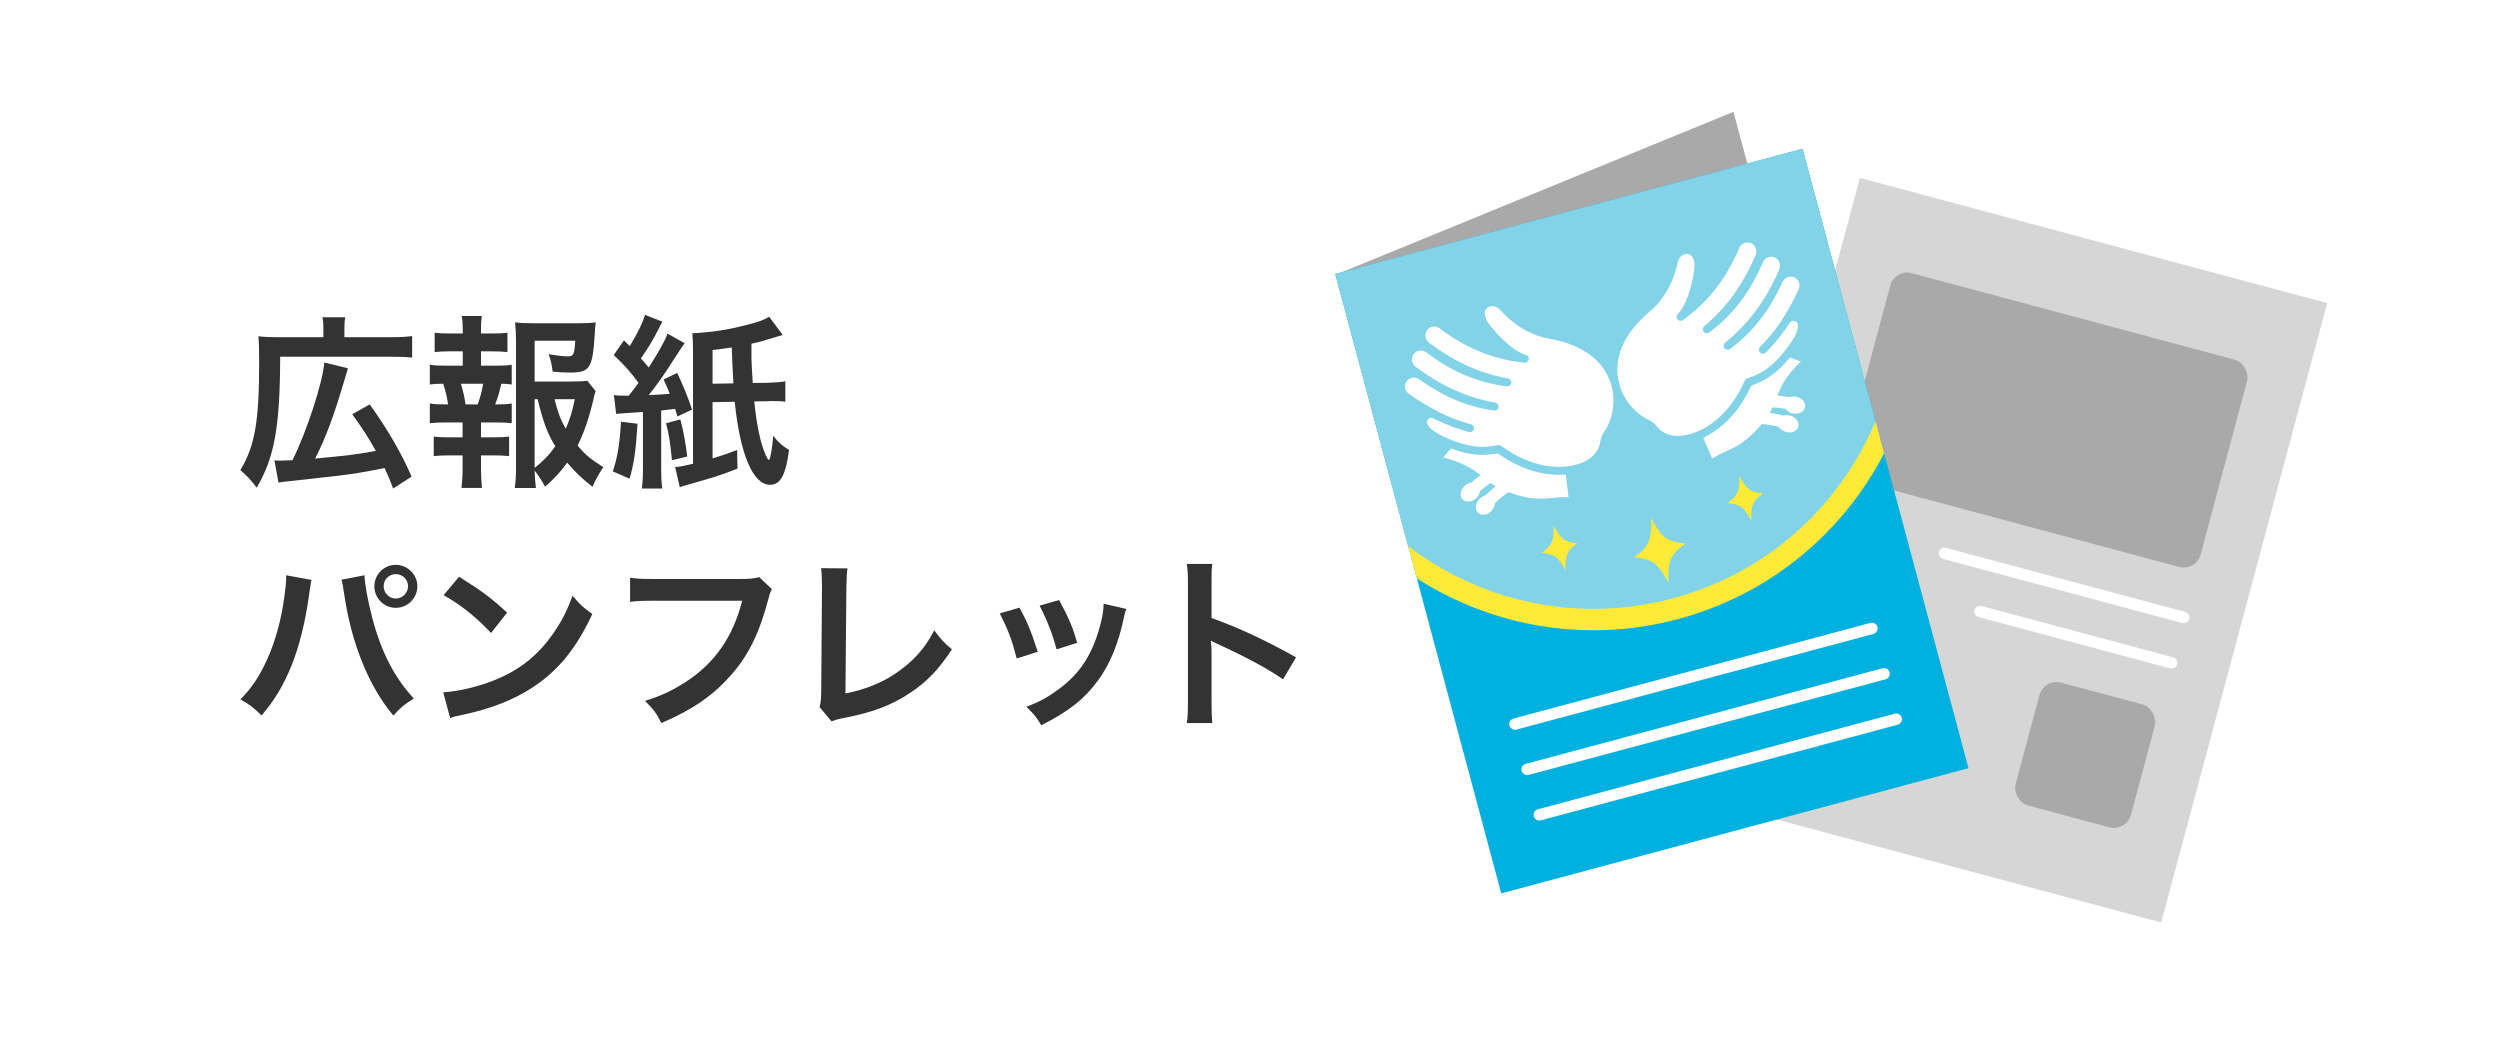 <?xml version="1.0" encoding="UTF-8"?>
<svg id="_レイヤー_2" data-name="レイヤー 2" xmlns="http://www.w3.org/2000/svg" xmlns:xlink="http://www.w3.org/1999/xlink" viewBox="0 0 402.95 170.25">
  <defs>
    <style>
      .cls-1 {
        fill: none;
      }

      .cls-2 {
        fill: #ffe939;
      }

      .cls-3 {
        fill: #d6d6d6;
      }

      .cls-4 {
        fill: #a9a9a9;
      }

      .cls-5 {
        fill: #82d3e8;
      }

      .cls-6 {
        fill: #fff;
      }

      .cls-7 {
        fill: #00b1e0;
      }

      .cls-8 {
        fill: #333;
      }

      .cls-9 {
        clip-path: url(#clippath);
      }
    </style>
    <clipPath id="clippath">
      <rect class="cls-1" x="227.27" y="32.31" width="77.97" height="103.36" transform="translate(-12.67 71.77) rotate(-15)"/>
    </clipPath>
  </defs>
  <g id="_レイヤー_2-2" data-name=" レイヤー 2">
    <g id="_2案" data-name=" 2案">
      <rect class="cls-6" width="402.95" height="170.25"/>
    </g>
    <g>
      <path class="cls-8" d="M52.12,52.85c0-.75-.03-1.14-.15-1.71h3.69c-.12.51-.15.93-.15,1.77v1.44h7.44c1.65,0,2.58-.06,3.48-.18v3.48c-.9-.12-1.74-.15-3.48-.15h-17.79c-.03,11.25-.9,16.2-3.78,21.09-1.41-1.74-1.44-1.74-2.64-2.82,2.34-3.87,3.03-7.83,3.03-17.28,0-2.25-.03-3.24-.12-4.29.93.12,1.8.15,3.12.15h7.35v-1.5ZM44.23,74.21c.36.03.48.03.78.03.36,0,1.5-.03,2.13-.06,2.34-4.71,4.92-12.69,5.13-15.75l3.81.93c-.24.78-.27.93-.48,1.62-1.77,6-3,9.36-4.8,12.93,5.16-.48,6.39-.63,9.78-1.23-1.11-2.01-2.37-3.96-3.81-5.91l2.82-1.59c2.91,4.05,5.16,7.95,6.75,11.64l-2.97,1.92c-.6-1.56-.81-2.07-1.38-3.3-4.17.81-4.41.84-7.65,1.26-.69.09-3.48.39-8.4.93-.54.06-.72.09-1.05.15l-.66-3.57Z"/>
      <path class="cls-8" d="M79.87,58.94c1.26,0,1.8-.03,2.61-.15v3.18c-.57-.09-.96-.09-1.68-.12-.33,1.44-.48,2.01-.99,3.33h.36c1.08,0,1.65-.03,2.31-.15v3.18c-.81-.09-1.44-.12-2.61-.12h-2.34v2.4h2.04c1.14,0,1.74-.03,2.49-.12v3.15c-.78-.09-1.38-.12-2.49-.12h-2.04v2.19c0,.99.06,2.1.15,3.06h-3.3c.12-.99.18-1.89.18-3.06v-2.19h-2.16c-1.14,0-1.65.03-2.49.12v-3.15c.75.09,1.35.12,2.49.12h2.16v-2.4h-2.67c-1.14,0-1.77.03-2.61.12v-3.18c.75.12,1.23.15,2.61.15h.33c-.18-1.2-.36-2.01-.78-3.33-.99,0-1.47.03-2.16.12v-3.18c.78.12,1.41.15,2.61.15h2.7v-2.31h-2.04c-1.08,0-1.68.03-2.49.12v-3.12c.72.09,1.29.12,2.49.12h2.04v-.54c0-.84-.06-1.86-.18-2.28h3.24c-.09.69-.12,1.32-.12,2.28v.54h1.77c1.2,0,1.77-.03,2.49-.12v3.12c-.78-.09-1.44-.12-2.49-.12h-1.77v2.31h2.34ZM76.99,65.18c.39-1.02.66-2.07.9-3.33h-3.6c.42,1.44.54,2.01.75,3.33h1.95ZM96.01,63.05c-.15.39-.21.57-.36,1.32-.63,2.76-1.53,5.43-2.55,7.44,1.17,1.44,2.16,2.25,4.14,3.48-.93,1.44-1.23,2.01-1.74,3.18-1.74-1.38-2.76-2.34-4.08-3.9-1.05,1.47-2.04,2.55-3.57,3.87-.57-1.05-.99-1.68-1.68-2.61.03,1.2.09,1.8.21,2.82h-3.42c.18-1.26.21-2.01.21-3.57v-20.07c0-1.08-.06-2.25-.15-3.06.87.12,1.71.15,2.82.15h7.38c1.35,0,2.28-.06,2.79-.15-.09.87-.12,1.23-.15,1.95-.36,5.52-.78,6.15-4.08,6.15-.81,0-1.35-.03-2.7-.15-.18-1.32-.3-1.86-.66-2.82,1.2.21,2.43.36,3.09.36.93,0,1.08-.3,1.2-2.52h-6.54v6.57h5.64c1.44,0,2.22-.03,2.85-.12l1.35,1.68ZM86.17,75.41c1.38-1.08,2.37-2.1,3.33-3.48-1.29-2.13-1.89-3.72-2.85-7.59h-.48v11.07ZM89.38,64.34c.51,2.07.96,3.27,1.8,4.77.63-1.41,1.02-2.61,1.47-4.77h-3.27Z"/>
      <path class="cls-8" d="M102.76,68.3c-.3,4.47-.57,6.45-1.29,8.85l-2.7-1.17c.78-2.31,1.11-4.41,1.32-8.01l2.67.33ZM101.35,63.77q.24-.33.72-.93c.24-.3.48-.6.84-1.14-1.29-1.74-2.25-2.85-3.99-4.47l1.65-2.37c.45.45.63.63.93.93,1.35-2.22,2.07-3.72,2.46-5.04l2.82,1.11c-.21.33-.36.57-.72,1.32-.72,1.47-1.47,2.73-2.76,4.59.6.66.78.87,1.26,1.47,1.53-2.4,2.67-4.38,3.03-5.46l2.76,1.53q-.27.33-1.83,2.76c-1.38,2.19-2.85,4.26-3.96,5.61,1.53-.06,2.55-.12,3.39-.21-.36-.87-.48-1.23-.99-2.31l2.19-1.05c.96,2.01,1.74,3.96,2.4,5.91l-2.37,1.11c-.18-.6-.21-.78-.36-1.23q-1.17.15-2.25.27v9.36c0,1.5.06,2.31.18,3.21h-3.3c.12-.96.18-1.77.18-3.21v-9.12c-2.4.15-3.84.24-4.32.3l-.36-3.03c.57.09.87.09,1.56.09h.84ZM109.66,67.61c.45,1.65.87,3.9,1.11,5.97l-2.46.6c-.33-3.21-.48-4.14-.96-5.97l2.31-.6ZM126.16,53.99c-.36.09-.63.18-.81.24-2.58.78-2.64.81-4.23,1.17v2.34c.03.87.06,1.8.21,3.99l2.34-.03,1.65-.09c.15,0,.57-.03,1.26-.15v3.3c-.36-.09-1.14-.12-2.28-.12l-.69.03-2.04.03c.36,3.66,1.02,6.81,1.8,8.55.21.51.48.9.57.9.21-.03.54-1.95.69-3.93.72.99,1.38,1.59,2.55,2.31-.54,4.05-1.38,5.61-3.06,5.61-2.76,0-4.83-4.89-5.7-13.38l-3.57.06v9.06c1.8-.54,2.67-.87,3.96-1.35l.06,3c-2.91,1.14-3.81,1.41-8.19,2.64-.6.18-.78.21-1.11.36l-.75-3.24c.66-.06,1.02-.12,2.88-.54v-18.27c0-1.35-.03-1.86-.12-2.76,3.27-.18,5.61-.54,8.67-1.32,1.92-.48,2.85-.81,3.72-1.35l2.19,2.94ZM118.21,61.79c-.09-1.44-.18-3.36-.27-5.79-1.14.18-1.59.24-3.09.42v5.43l3.36-.06Z"/>
      <path class="cls-8" d="M50.23,93.47c-.09.33-.12.36-.15.6l-.06.51-.15.87-.09.72c-1.26,8.61-3.6,14.52-7.62,19.14-1.41-1.35-1.98-1.8-3.42-2.58,1.8-1.8,3.03-3.63,4.29-6.39,1.29-2.79,2.34-6.51,2.82-10.29.18-1.23.27-2.25.27-2.91v-.42l4.11.75ZM58.75,92.72c.03,1.38.57,4.32,1.26,6.9,1.47,5.55,3.57,9.6,6.69,12.96-1.53.96-2.16,1.47-3.3,2.76-3.99-4.77-6.78-11.67-7.95-19.74-.18-1.23-.27-1.71-.42-2.16l3.72-.72ZM67.27,94.49c0,1.92-1.56,3.48-3.48,3.48s-3.45-1.56-3.45-3.48,1.56-3.45,3.45-3.45,3.48,1.56,3.48,3.45ZM61.84,94.49c0,1.08.87,1.98,1.95,1.98s1.98-.9,1.98-1.98-.87-1.95-1.98-1.95-1.95.87-1.95,1.95Z"/>
      <path class="cls-8" d="M71.44,111.59c2.58-.15,6.15-1.02,8.88-2.22,3.75-1.62,6.54-3.93,8.91-7.35,1.32-1.92,2.16-3.57,3.06-6,1.17,1.41,1.65,1.86,3.18,2.94-2.55,5.49-5.4,9.03-9.51,11.76-3.06,2.04-6.78,3.51-11.43,4.5-1.2.24-1.29.27-1.98.51l-1.11-4.14ZM73.99,92.96c3.57,2.22,5.43,3.6,7.74,5.79l-2.58,3.27c-2.4-2.55-4.86-4.53-7.65-6.09l2.49-2.97Z"/>
      <path class="cls-8" d="M124.42,94.97c-.27.51-.36.72-.51,1.35-1.5,5.73-3.27,9.33-6.15,12.57-2.94,3.3-6.15,5.49-11.16,7.65-.84-1.62-1.23-2.19-2.64-3.57,2.64-.84,4.35-1.62,6.57-3.06,4.68-3.03,7.62-7.26,9.09-13.08h-14.28c-2.01,0-2.7.03-3.78.18v-3.9c1.17.18,1.8.21,3.84.21h13.77c1.68,0,2.28-.06,3.21-.3l2.04,1.95Z"/>
      <path class="cls-8" d="M136.6,91.61c-.12.81-.15,1.56-.18,3.03l-.15,17.13c3.12-.6,5.94-1.74,8.19-3.3,2.76-1.89,4.62-3.96,6.12-6.87,1.17,1.56,1.56,1.98,2.85,3.06-2.07,3.18-3.99,5.19-6.69,6.99-3,2.01-6.06,3.18-10.92,4.11-.81.15-1.17.27-1.8.51l-1.92-2.31c.21-.81.27-1.35.27-3.09l.12-16.2q0-2.1-.15-3.09l4.26.03Z"/>
      <path class="cls-8" d="M164.32,97.94c1.26,2.31,1.86,3.75,2.94,7.11l-3.39,1.08c-.78-3.03-1.38-4.62-2.73-7.26l3.18-.93ZM181.54,98.15c-.18.45-.24.6-.42,1.53-.87,4.08-2.22,7.38-4.14,9.99-2.22,3.03-4.71,4.98-9.15,7.23-.78-1.32-1.14-1.77-2.4-2.97,2.1-.81,3.33-1.47,5.1-2.76,3.51-2.55,5.52-5.61,6.81-10.41.39-1.47.54-2.52.54-3.45l3.66.84ZM170.71,96.71c1.59,2.97,2.16,4.29,2.91,6.9l-3.33,1.05c-.57-2.28-1.47-4.59-2.73-7.05l3.15-.9Z"/>
      <path class="cls-8" d="M191.29,116.54c.15-.96.18-1.77.18-3.36v-19.23c0-1.47-.06-2.25-.18-3.06h4.11c-.12.9-.12,1.29-.12,3.15v5.58c4.11,1.44,8.82,3.63,13.62,6.33l-2.1,3.54c-2.49-1.71-5.61-3.42-10.62-5.73-.69-.33-.78-.36-1.02-.51.09.84.12,1.2.12,2.04v7.92c0,1.56.03,2.34.12,3.33h-4.11Z"/>
    </g>
    <g>
      <g>
        <rect class="cls-3" x="285.08" y="37" width="77.97" height="103.36" transform="translate(33.99 -80.85) rotate(15)"/>
        <rect class="cls-4" x="299.91" y="50.41" width="59.54" height="34.58" rx="2.83" ry="2.83" transform="translate(28.76 -83.02) rotate(15)"/>
        <rect class="cls-4" x="326.47" y="111.43" width="19.24" height="20.51" rx="2.83" ry="2.83" transform="translate(42.95 -82.84) rotate(15)"/>
        <g>
          <path class="cls-6" d="M351.98,100.45c-.08,0-.16-.01-.24-.03l-38.55-10.33c-.49-.13-.78-.64-.65-1.13.13-.49.64-.78,1.13-.65l38.55,10.33c.49.13.78.64.65,1.13-.11.41-.48.68-.89.68Z"/>
          <path class="cls-6" d="M350.02,107.76c-.08,0-.16-.01-.24-.03l-30.88-8.27c-.49-.13-.78-.64-.65-1.13.13-.49.64-.78,1.13-.65l30.88,8.27c.49.13.78.64.65,1.13-.11.41-.48.68-.89.68Z"/>
        </g>
      </g>
      <g>
        <polygon class="cls-4" points="306.15 117.85 242.99 143.72 216.24 43.89 279.4 18.02 306.15 117.85"/>
        <rect class="cls-7" x="227.27" y="32.31" width="77.97" height="103.36" transform="translate(-12.67 71.77) rotate(-15)"/>
        <g>
          <path class="cls-6" d="M244.19,117.62c-.41,0-.78-.27-.89-.68-.13-.49.16-1,.65-1.13l57.52-15.41c.48-.13,1,.16,1.13.65.13.49-.16,1-.65,1.13l-57.52,15.41c-.08.02-.16.03-.24.03Z"/>
          <path class="cls-6" d="M246.15,124.93c-.41,0-.78-.27-.89-.68-.13-.49.16-1,.65-1.13l57.52-15.41c.49-.13,1,.16,1.13.65.13.49-.16,1-.65,1.13l-57.52,15.41c-.08.02-.16.03-.24.03Z"/>
          <path class="cls-6" d="M248.11,132.25c-.41,0-.78-.27-.89-.68-.13-.49.16-1,.65-1.13l57.52-15.41c.48-.13,1,.16,1.13.65.13.49-.16,1-.65,1.13l-57.52,15.41c-.08.02-.16.03-.24.03Z"/>
        </g>
        <g class="cls-9">
          <g>
            <path class="cls-5" d="M256.8,99.86c-23.02,0-43.27-15.55-49.24-37.82-7.28-27.17,8.9-55.19,36.07-62.47,4.34-1.16,8.79-1.75,13.24-1.75,23.02,0,43.27,15.55,49.24,37.82,3.53,13.16,1.72,26.91-5.1,38.71-6.81,11.8-17.81,20.24-30.97,23.77-4.34,1.16-8.79,1.75-13.23,1.75Z"/>
            <path class="cls-2" d="M256.87-.45c22.24,0,41.8,15.03,47.57,36.54,3.41,12.71,1.66,26-4.92,37.4-6.58,11.4-17.21,19.55-29.92,22.96-4.19,1.12-8.49,1.69-12.79,1.69-22.24,0-41.8-15.03-47.57-36.54-7.03-26.25,8.6-53.32,34.85-60.36,4.19-1.12,8.49-1.69,12.79-1.69h0M256.87-3.91c-4.52,0-9.11.59-13.68,1.81-28.13,7.54-44.83,36.45-37.29,64.59,6.31,23.56,27.62,39.1,50.9,39.1,4.52,0,9.11-.59,13.68-1.81,28.13-7.54,44.83-36.45,37.29-64.59-6.31-23.56-27.62-39.1-50.9-39.1h0Z"/>
          </g>
        </g>
        <g>
          <g>
            <g>
              <path class="cls-5" d="M275.57,75.23l-5.72-13.42,8.38-8.84,13.69,4.99-.79.72c-.3.27-.61.58-.94.92-1.33,1.4-2,2.5-2.44,3.43.21.03.41.07.6.11.45-.12.93-.13,1.39-.03h0c.66.15,1.23.5,1.62.99.41.52.57,1.17.44,1.77-.13.6-.55,1.11-1.15,1.41-.07.03-.13.06-.2.09.32.53.41,1.14.25,1.69-.35,1.18-1.76,1.81-3.14,1.4-.54-.16-1.01-.46-1.36-.87-.58-.14-1.3-.26-1.86-.32-.18.21-.37.42-.58.64-2.13,2.25-3.68,2.96-5.18,3.63-.78.36-1.52.69-2.36,1.25l-.65.43ZM271.37,62.08l4.79,11.23c.67-.39,1.28-.67,1.89-.94,1.45-.66,2.81-1.28,4.78-3.35.28-.29.52-.57.75-.84l.21-.25.33.02c.69.05,1.8.21,2.63.44l.22.06.13.19c.19.27.48.47.83.57.68.2,1.38-.04,1.53-.53.09-.3-.05-.56-.14-.7-.18-.27-.49-.48-.84-.59-.29-.09-.59-.09-.87-.02l-.18.05-.18-.05c-.48-.14-1.08-.28-1.74-.38l-.9-.14.43-.8c.08-.15.15-.29.22-.44l.19-.39.43.02c.71.04,1.41.12,1.94.23l.23.05.15.18c.21.25.51.43.87.51.36.08.73.04,1.02-.1.14-.07.4-.24.46-.54.07-.3-.09-.56-.19-.69-.2-.25-.52-.45-.88-.53-.3-.07-.6-.05-.87.04l-.18.06-.18-.04c-.41-.09-.91-.17-1.49-.23l-.86-.09.33-.8c.53-1.28,1.26-2.72,3.04-4.6.08-.09.17-.18.25-.26l-10.92-3.98-7.21,7.61Z"/>
              <path class="cls-6" d="M289.6,63.73c-.44-.1-.86-.06-1.22.07-.47-.11-1.02-.19-1.57-.24.52-1.26,1.21-2.6,2.91-4.4.34-.36.66-.67.97-.96l-12.29-4.48-7.8,8.23,5.25,12.31c2.51-1.69,4.28-1.47,7.43-4.79.29-.3.54-.59.77-.87.69.05,1.75.21,2.51.42.26.36.67.67,1.17.82,1.04.31,2.08-.12,2.33-.97.25-.84-.38-1.78-1.42-2.09-.43-.13-.85-.12-1.23-.02-.54-.17-1.19-.3-1.83-.4.08-.16.16-.31.24-.46.61.03,1.3.11,1.84.22.28.35.71.62,1.23.73,1.06.24,2.07-.27,2.26-1.13.19-.86-.51-1.75-1.56-1.98Z"/>
              <path class="cls-5" d="M275.76,74.61l-5.42-12.71,8.01-8.45,12.79,4.66-.28.26c-.33.3-.65.61-.96.95-1.48,1.56-2.2,2.77-2.75,4.05.46.05.87.12,1.22.2.41-.13.85-.15,1.29-.05h0c.56.13,1.05.42,1.38.84.34.43.47.93.36,1.42-.11.48-.44.89-.93,1.13-.23.12-.48.19-.75.22.12.11.23.24.32.37.31.45.4.96.26,1.44-.29.97-1.46,1.47-2.62,1.12-.5-.15-.94-.45-1.24-.84-.72-.19-1.64-.33-2.27-.38-.21.25-.45.51-.7.79-2.08,2.2-3.59,2.88-5.05,3.54-.77.35-1.56.71-2.42,1.28l-.23.16ZM270.88,61.99l5.08,11.92c.8-.51,1.54-.84,2.25-1.17,1.49-.67,2.89-1.31,4.91-3.44.28-.3.53-.58.76-.86l.08-.09h.12c.67.06,1.75.21,2.55.44l.08.02.05.07c.24.34.61.6,1.05.73.91.27,1.83-.09,2.04-.81.1-.34.03-.71-.2-1.05-.24-.35-.62-.62-1.07-.75-.37-.11-.75-.12-1.1-.02l-.06.02-.06-.02c-.49-.15-1.12-.29-1.8-.39l-.32-.05.15-.29c.08-.15.16-.3.23-.45l.07-.14h.15c.69.05,1.37.13,1.88.23l.08.02.05.06c.26.32.65.55,1.1.65.46.1.92.05,1.3-.14.36-.18.61-.47.68-.82.08-.35-.02-.71-.27-1.03-.26-.33-.66-.57-1.12-.67-.37-.08-.75-.06-1.1.06l-.06.02-.06-.02c-.43-.1-.95-.18-1.54-.24l-.31-.03.12-.29c.59-1.43,1.32-2.74,2.96-4.48.23-.25.47-.48.71-.71l-11.79-4.3-7.59,8.01ZM285.95,66.18c.55.1,1.06.21,1.48.33.09-.02.17-.04.26-.05-.05-.05-.09-.09-.14-.14-.44-.08-1-.15-1.58-.19,0,.01-.02.03-.02.04Z"/>
            </g>
            <g>
              <path class="cls-6" d="M289.72,44.26c-1.09-.66-2.47-.21-2.99.91-2.1,4.61-4.65,7.87-8.26,10.57,3.88-3.13,6.7-6.93,8.9-12.01.43-.99.1-2.18-.83-2.71-1.1-.64-2.48-.15-2.96.98-2.08,4.84-4.67,8.24-8.45,11.08,3.65-3.06,6.33-6.76,8.44-11.63.43-.99.1-2.18-.83-2.71-1.1-.64-2.48-.15-2.96.98-2.16,5.01-4.86,8.47-8.86,11.37.88-.86,2.07-2.82,2.79-7.17.76-4.53-3.32-4.4-3.87-1.86-.93,4.25-2.98,6.56-4.23,7.6-9.42,7.82-5.03,16.38-.11,18.62.41.19.76.49,1.05.84.91,1.14,2.84,2.5,6.46,1.35,2.37-.75,6.26-3.09,8.84-8.86,2.76-.87,4.78-2.43,7.04-5.56,1.97-2.72,1.83-4.1,1.02-4.69-.68-.49-1.53-.36-1.96.33l-.03.03c.94-1.44,1.81-3,2.6-4.72.45-.98.15-2.17-.77-2.73Z"/>
              <path class="cls-5" d="M270.43,71.55c-2.36,0-3.73-1.17-4.41-2.03-.24-.3-.52-.53-.81-.66-2.47-1.13-5.2-4.02-5.72-7.94-.38-2.89.29-7.28,5.69-11.76,1.1-.92,3.1-3.08,4.01-7.24.33-1.5,1.73-2.5,3.14-2.22,1.22.24,2.47,1.51,2,4.33-.3,1.78-.68,3.18-1.08,4.27,2.47-2.37,4.36-5.2,5.92-8.83.31-.72.91-1.27,1.65-1.51.74-.25,1.55-.16,2.23.23.79.46,1.27,1.27,1.34,2.15.08-.04.16-.07.25-.1.74-.25,1.55-.16,2.23.23,1.01.58,1.51,1.75,1.3,2.89.65-.12,1.32.01,1.89.36h0c1.18.72,1.63,2.24,1.02,3.55-.51,1.12-1.06,2.17-1.66,3.2.29.06.58.19.84.38.43.31.71.77.8,1.31.17,1.08-.37,2.48-1.67,4.28-2.23,3.09-4.31,4.76-7.1,5.7-2.95,6.41-7.34,8.4-9.11,8.95-1.04.33-1.95.46-2.75.46ZM271.87,40.94c-.59,0-1.24.44-1.42,1.25-1,4.54-3.21,6.93-4.45,7.95-4.95,4.11-5.58,8.03-5.24,10.6.46,3.43,2.83,5.96,4.98,6.94.48.22.91.56,1.28,1.03.86,1.08,2.56,2.15,5.77,1.14,1.63-.51,5.7-2.37,8.44-8.51.08-.17.22-.3.4-.35,2.67-.84,4.56-2.34,6.72-5.32,1.41-1.95,1.51-2.91,1.44-3.32-.03-.21-.12-.36-.28-.47-.2-.14-.41-.2-.61-.16-.17.03-.32.14-.43.31-.04.06-.09.12-.15.16-.25.2-.62.2-.85-.02-.23-.21-.29-.55-.12-.82.96-1.47,1.8-2.98,2.55-4.63.32-.7.09-1.54-.52-1.91-.36-.22-.78-.27-1.18-.15-.39.12-.72.41-.89.78-2.16,4.73-4.77,8.06-8.46,10.81-.28.21-.68.16-.9-.12-.22-.28-.17-.68.1-.9,3.79-3.06,6.56-6.8,8.71-11.76.31-.71.06-1.54-.56-1.9-.37-.21-.78-.25-1.18-.12-.39.13-.71.42-.87.8-2.13,4.95-4.8,8.45-8.66,11.34-.28.21-.68.16-.89-.12-.22-.27-.18-.67.09-.9,3.57-2.99,6.19-6.61,8.26-11.39.31-.71.06-1.54-.56-1.9-.37-.21-.78-.25-1.18-.12-.39.13-.71.42-.87.8-2.19,5.09-4.99,8.68-9.08,11.64-.27.2-.65.15-.87-.11s-.2-.64.04-.88c.66-.65,1.87-2.39,2.61-6.82.27-1.59-.1-2.68-.97-2.85-.07-.01-.14-.02-.21-.02Z"/>
            </g>
            <path class="cls-5" d="M284.14,57.01c-.17,0-.33-.06-.46-.19-.25-.25-.25-.66,0-.91,2.48-2.48,4.52-5.48,6.22-9.18.15-.32.53-.47.86-.32.32.15.47.53.32.86-1.76,3.84-3.88,6.97-6.48,9.56-.13.13-.29.19-.46.19Z"/>
          </g>
          <g>
            <g>
              <path class="cls-5" d="M239.05,83.82c-.55,0-1.06-.19-1.43-.55-.44-.41-.65-.99-.63-1.59-.73.11-1.44-.1-1.92-.62-.84-.91-.66-2.44.4-3.41.35-.32.77-.55,1.22-.67.14-.13.3-.26.47-.39-.85-.58-1.98-1.2-3.83-1.75-.46-.14-.88-.24-1.28-.33l-1.04-.23,9.36-11.16,11.68,3.47,1.75,14.49-.78-.05c-1-.07-1.81.01-2.67.1-1.63.16-3.33.33-6.3-.56-.29-.09-.56-.17-.82-.26-.46.33-1.02.79-1.45,1.2-.1.52-.36,1.02-.74,1.43-.46.49-1.06.8-1.68.88-.1.01-.21.02-.31.02ZM240.25,77.33l.36.24c.13.09.27.18.41.27l.77.48-.71.57c-.52.42-.98.84-1.32,1.2l-.13.13-.18.05c-.28.07-.54.23-.75.45-.49.52-.58,1.25-.21,1.61.22.21.52.21.69.19.32-.04.65-.22.9-.49.25-.26.4-.59.43-.91l.02-.23.16-.16c.6-.61,1.49-1.31,2.06-1.7l.27-.19.31.11c.33.12.68.24,1.07.35,2.73.81,4.23.66,5.81.51.66-.06,1.35-.13,2.11-.13l-1.47-12.12-10.05-2.99-7.47,8.91c.11.03.23.07.35.1,2.35.7,3.67,1.49,4.94,2.46l.69.53-.7.51c-.47.34-.87.66-1.18.94l-.14.13-.18.03c-.28.05-.55.19-.78.4-.52.48-.67,1.21-.32,1.59.35.38,1.09.29,1.61-.19.27-.24.44-.56.49-.88l.04-.23.17-.15c.4-.35.97-.78,1.56-1.17l.36-.24Z"/>
              <path class="cls-6" d="M251.45,67.08l-10.87-3.23-8.41,10.02c.41.09.85.2,1.32.34,2.38.71,3.64,1.52,4.73,2.36-.45.32-.88.66-1.24.99-.38.07-.76.25-1.09.56-.8.73-.96,1.85-.36,2.5.6.65,1.72.58,2.52-.15.39-.36.62-.8.7-1.25.42-.37.98-.78,1.49-1.11.14.09.29.19.44.28-.5.4-1,.84-1.39,1.26-.37.1-.74.31-1.05.63-.74.79-.82,1.91-.18,2.52.64.6,1.76.46,2.5-.33.36-.38.56-.85.6-1.29.55-.56,1.39-1.23,1.96-1.62.34.12.7.25,1.1.37,4.39,1.3,5.81.23,8.83.44l-1.61-13.29Z"/>
              <path class="cls-5" d="M239.04,83.41c-.44,0-.84-.15-1.14-.44-.49-.46-.62-1.18-.4-1.86-.77.33-1.62.23-2.13-.33-.68-.74-.51-2.01.38-2.83.33-.3.72-.51,1.14-.6.27-.24.59-.51.96-.78-1.12-.83-2.34-1.52-4.4-2.13-.45-.13-.88-.24-1.31-.34l-.37-.08,8.75-10.43,11.16,3.31,1.66,13.72-.28-.02c-1.04-.07-1.9.01-2.74.1-1.6.16-3.25.32-6.15-.54-.36-.11-.69-.22-1-.33-.53.37-1.27.96-1.77,1.46-.06.49-.3.96-.66,1.35-.4.42-.9.69-1.43.76-.09.01-.18.02-.26.02ZM240.24,77.83l.13.09c.14.09.28.18.43.28l.28.17-.25.21c-.54.43-1.01.86-1.36,1.24l-.05.05-.06.02c-.35.09-.68.29-.94.57-.65.69-.74,1.67-.19,2.19.26.24.63.35,1.03.3.42-.06.83-.27,1.15-.62.31-.33.5-.74.54-1.15v-.08s.07-.06.07-.06c.58-.59,1.44-1.27,2-1.64l.1-.07.11.04c.34.12.7.24,1.09.36,2.81.84,4.34.68,5.97.52.78-.08,1.59-.16,2.53-.11l-1.56-12.87-10.57-3.14-8.07,9.62c.32.08.64.16.97.26,2.28.68,3.57,1.45,4.8,2.4l.25.19-.25.18c-.48.35-.89.68-1.21.97l-.05.04h-.07c-.36.08-.7.25-.98.51-.7.64-.86,1.62-.35,2.17.51.55,1.49.48,2.19-.16.33-.31.55-.7.62-1.11v-.08s.08-.05.08-.05c.39-.34.94-.75,1.51-1.13l.13-.08ZM238.97,79.34c-.01.06-.03.13-.05.19.08-.03.17-.06.25-.09.31-.32.69-.67,1.11-1.03-.01,0-.03-.02-.04-.03-.48.32-.94.66-1.28.95Z"/>
            </g>
            <g>
              <path class="cls-6" d="M249.65,53.92c-1.59-.27-4.53-1.25-7.46-4.46-1.75-1.92-5.34,0-2.42,3.55,2.81,3.4,4.82,4.51,6.01,4.81-4.92-.51-8.99-2.16-13.36-5.41-.99-.74-2.42-.47-3.06.63-.54.93-.23,2.12.63,2.76,4.21,3.13,8.33,5,12.96,5.84-4.63-.58-8.52-2.24-12.7-5.35-.99-.74-2.42-.47-3.06.63-.54.93-.23,2.12.63,2.76,4.25,3.15,8.4,5.03,13.07,5.86-4.2-.6-7.87-2.14-11.8-4.93-1.01-.72-2.43-.41-3.04.7-.52.94-.18,2.13.7,2.75,1.53,1.09,3.05,2.01,4.58,2.78h0c-.72-.38-1.52-.07-1.86.7-.41.92.16,2.18,3.23,3.55,3.51,1.57,6.05,1.9,8.86,1.28,5.12,3.72,9.67,3.8,12.1,3.27,3.71-.82,4.7-2.96,4.92-4.4.07-.45.22-.88.48-1.25,3.13-4.39,2.66-14.01-9.41-16.07Z"/>
              <path class="cls-5" d="M251.3,76.54c-2.4,0-5.91-.65-9.89-3.47-2.89.58-5.52.17-8.98-1.38-1.51-.68-2.58-1.4-3.16-2.14-.58-.73-.72-1.54-.39-2.27.13-.29.31-.54.53-.74-1.01-.58-2.01-1.23-3.03-1.95-1.17-.83-1.56-2.37-.89-3.59.32-.59.84-1.03,1.46-1.26-.75-.88-.9-2.14-.32-3.15.39-.68,1.06-1.16,1.82-1.31.09-.02.17-.03.26-.04-.38-.8-.38-1.74.08-2.53.39-.68,1.06-1.16,1.82-1.31.76-.16,1.56.02,2.18.49,3.17,2.36,6.22,3.87,9.54,4.69-.9-.75-1.93-1.77-3.07-3.16-1.82-2.21-1.37-3.94-.44-4.75,1.08-.94,2.8-.78,3.83.35,2.87,3.15,5.68,4.02,7.09,4.26h0c6.92,1.18,9.7,4.64,10.81,7.34,1.51,3.66.59,7.53-.98,9.74-.19.26-.31.59-.37.98-.22,1.44-1.21,4-5.42,4.93-.56.12-1.42.26-2.5.26ZM241.56,71.74c.13,0,.27.04.38.12,5.45,3.96,9.92,3.53,11.58,3.16,3.28-.73,4.22-2.5,4.42-3.87.09-.59.29-1.1.6-1.53,1.37-1.92,2.16-5.3.84-8.5-.99-2.4-3.5-5.48-9.83-6.56h0c-1.58-.27-4.7-1.23-7.83-4.67-.63-.69-1.55-.67-2.03-.25-.67.58-.44,1.71.58,2.95,2.86,3.46,4.78,4.37,5.67,4.6.33.08.53.41.47.74-.06.33-.37.57-.7.53-5.02-.52-9.24-2.23-13.68-5.54-.33-.25-.75-.34-1.15-.26-.41.08-.75.33-.96.7-.36.62-.16,1.46.46,1.92,4.15,3.08,8.19,4.9,12.69,5.72.34.06.58.39.52.73-.05.35-.37.59-.72.54-4.71-.59-8.72-2.28-13-5.48-.33-.25-.75-.34-1.15-.26-.41.08-.75.33-.96.7-.36.62-.16,1.46.46,1.92,4.19,3.11,8.25,4.93,12.8,5.74.35.06.58.39.52.74s-.37.59-.73.54c-4.32-.61-8.04-2.17-12.08-5.04-.33-.24-.76-.32-1.16-.23-.41.09-.74.35-.95.72-.35.63-.12,1.47.5,1.91,1.51,1.07,2.98,1.96,4.5,2.73.28.14.42.47.32.77-.09.3-.4.49-.7.45-.07,0-.15-.03-.22-.07-.18-.09-.36-.11-.53-.05-.19.07-.35.22-.44.44-.08.18-.14.47.23.94.31.39,1.03,1.02,2.68,1.76,3.3,1.48,5.75,1.84,8.46,1.24.05,0,.09-.02.14-.02Z"/>
            </g>
            <path class="cls-5" d="M236.94,69.66c-.06,0-.11,0-.17-.02-3.54-.94-6.94-2.59-10.39-5.04-.29-.21-.36-.61-.15-.9.21-.29.61-.36.9-.15,3.32,2.35,6.59,3.94,9.98,4.84.34.09.55.45.46.79-.08.29-.34.48-.62.48Z"/>
          </g>
        </g>
        <path class="cls-2" d="M271.66,87.61c-2.42,1.73-2.85,2.73-2.75,6.32-1.71-3.17-2.58-3.81-5.54-4.1,2.42-1.73,2.85-2.73,2.75-6.32,1.71,3.17,2.58,3.81,5.54,4.1Z"/>
        <path class="cls-2" d="M248.5,89.1c2.05.2,2.65.65,3.83,2.84-.07-2.49.23-3.18,1.9-4.38-2.05-.2-2.65-.65-3.83-2.84.07,2.49-.23,3.18-1.9,4.38Z"/>
        <path class="cls-2" d="M284.17,79.54c-1.67,1.2-1.97,1.89-1.9,4.38-1.18-2.19-1.79-2.64-3.83-2.84,1.67-1.2,1.97-1.89,1.9-4.38,1.18,2.19,1.79,2.64,3.83,2.84Z"/>
      </g>
    </g>
  </g>
</svg>